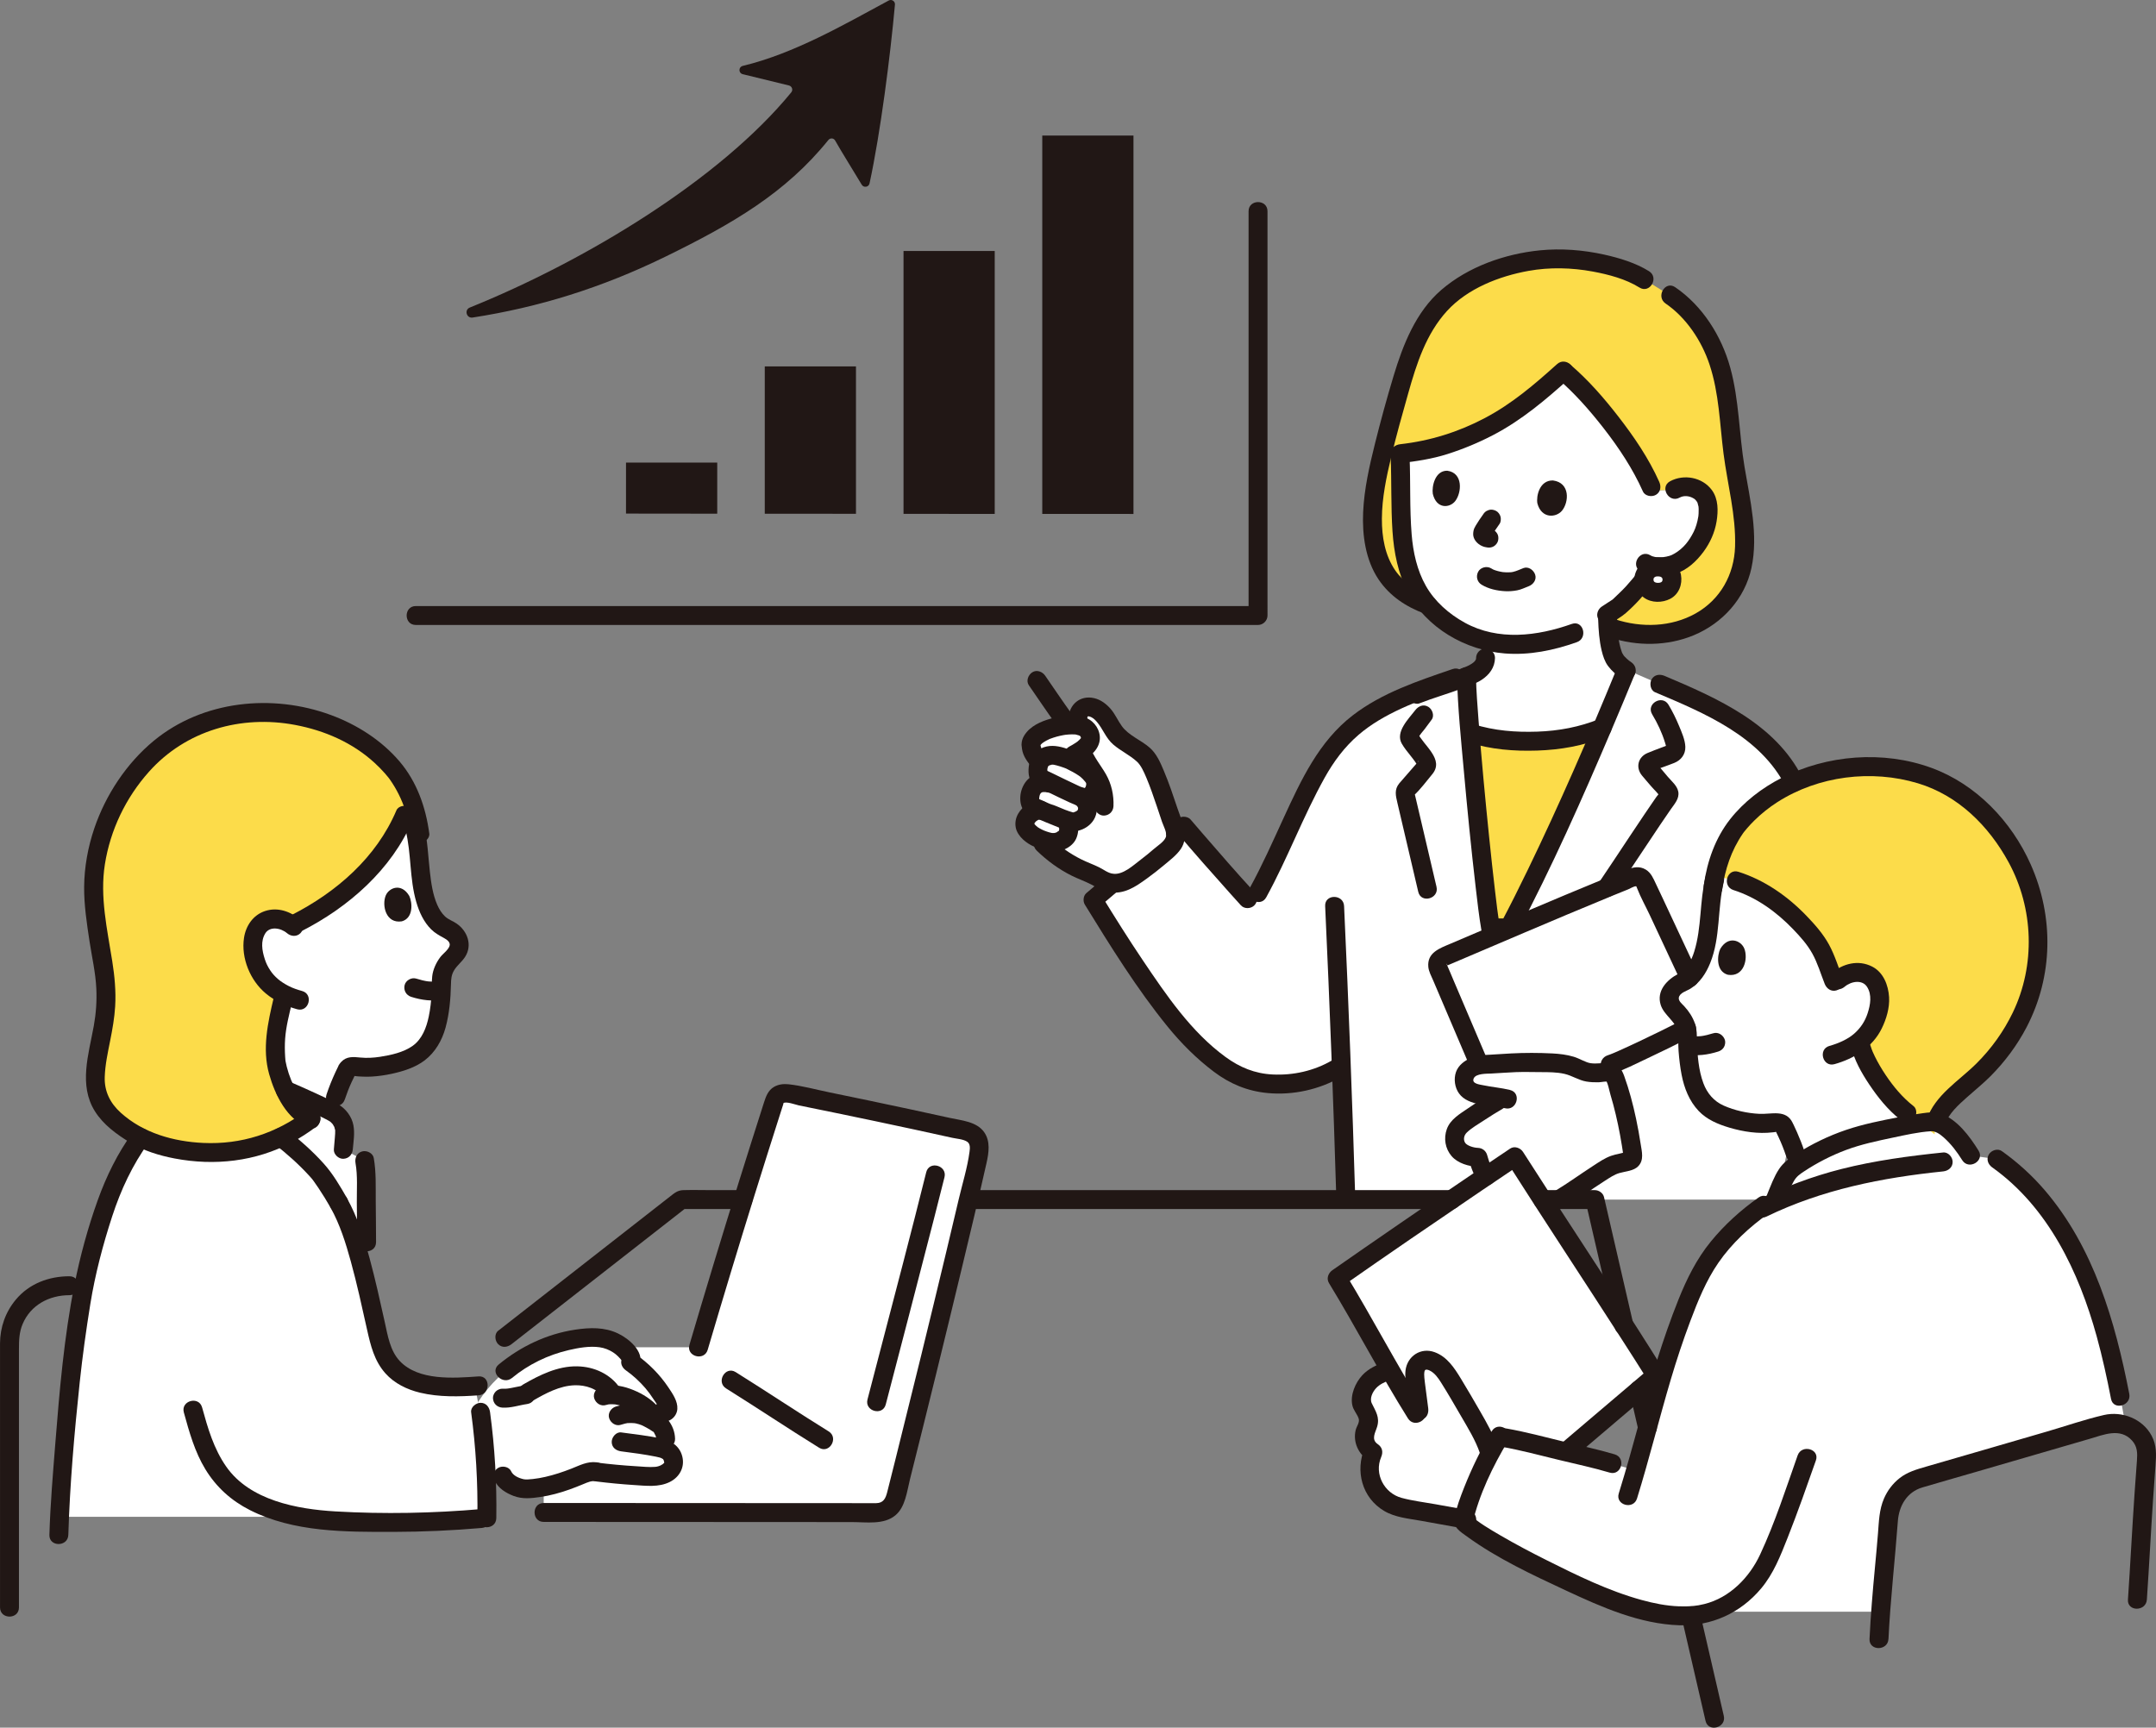 <svg id="b" xmlns="http://www.w3.org/2000/svg" width="455.574" height="365.12" viewBox="0 0 455.574 365.12"><rect x="0" y="0" width="455.574" height="365.12" fill="#808080" stroke="none"/><defs><style>.h{fill:#fcdc4a;}.h,.i,.j,.k{stroke-width:0px;}.i{fill:none;}.j{fill:#fff;}.k{fill:#211715;}</style></defs><g id="c"><g id="d"><path class="j" d="M202.681,261.724c1.464-6.149,2.81-11.901,3.9-16.708.388-1.713.681-3.774-.583-4.994-.64-.619-1.539-.886-2.408-1.08-11.915-2.666-24.505-5.293-36.635-7.741-.963-.194-2.105-.187-2.786.52-.338.351-.497.832-.646,1.296-5.509,17.173-10.814,34.412-15.912,51.712h-32.723c0,3.224,0,5.325,0,5.325v29.583c15.67,0,55.901.031,70.439.036,1.83,0,3.419-1.236,3.87-3.009,2.193-8.611,8.514-34.064,13.483-54.939Z"></path><path class="j" d="M297.781,296.398c-1.264-2.083-2.65-4.435-4.063-6.87-2.348.863-5.568,1.973-6.062,6.312-.177,1.552,1.611,2.777,1.572,4.339-.02.81-.514,1.523-.761,2.295-.52,1.626.199,3.563,1.654,4.456-.965,2.114-.992,4.637-.073,6.772s2.771,3.848,4.97,4.599c.796.272,1.627.422,2.454.571,3.945.711,7.89,1.421,11.835,2.132,1.051-4.354,3.33-9.574,5.545-13.794-.687-2.208-1.655-4.329-2.873-6.294-1.707-2.973-4.497-7.807-6.068-10.246-1.431-2.22-3.839-4.022-5.806-2.845-1.467.878-1.193,2.913-1.052,4.057.327,2.639.575,4.631,1.094,8.306-.715-1.102-1.513-2.384-2.366-3.789Z"></path><path class="j" d="M71.595,254.241c2.464,4.356,4.251,10.551,5.869,17.318,0-1.222,0-9.044,0-9.052-.033-4.135-.066-8.287-.091-12.43-.016-1.606-.025-3.229-.321-4.811l-4.5-2.371c.142-1.489.205-2.475.267-3.355.131-1.855-.836-3.623-2.481-4.491-6.987-3.684-20.785-9.207-26.229-11.092,0,0,0,3.112-.002,6.225,7.876,4.893,16.505,9.989,23.035,17.308.947,1.063,2.932,4.059,4.454,6.75"></path><path class="j" d="M83.487,176.308c-4.478,7.765-12.129,14.577-21.743,19.225-.82-.653-1.706-1.122-2.868-1.269-1.474-.185-2.844.167-3.815,1.073-1.445,1.348-1.879,3.854-1.539,5.831.735,4.274,2.98,7.193,6.537,8.974-1.428,6.091-2.165,8.682-1.76,13.806.116,1.471.82,4.001,1.987,6.42,3.602,1.549,7.065,3.13,9.675,4.484.554-1.744.968-3.025.968-3.025.938-2.896,2.196-5.271,2.234-5.397.252-.77,1.037-1.245,1.832-1.091,3.315.637,8.299-.216,11.867-1.831,1.82-.824,3.527-2.295,4.742-5.077.574-1.301.967-3.031,1.229-4.799.396-2.684.497-5.469.464-7.055.237-1.18.666-2.288,1.45-3.269,1.184-1.485,3.181-2.722,1.941-5.054-.471-.882-1.296-1.502-2.211-1.913-4.611-2.07-5.294-8.777-5.799-13.611-.137-4.805-1.048-8.824-2.518-12.197-.694,1.969-1.59,3.9-2.672,5.775Z"></path><path class="j" d="M126.046,311.036c-.448-.055-.907-.109-1.352-.043-.431.064-.818.237-1.2.4-3.847,1.644-7.756,3.056-12.163,3.271-1.605.078-4.396-1.083-5.055-2.722,0,0-1.746,0-3.574,0-.259-5.229-.828-10.441-1.707-15.601,4.895-7.65,13.381-12.615,22.32-13.565,1.449-.154,2.927-.203,4.351.103,2.064.445,3.954,1.656,5.22,3.347.36.481.678,1.132.386,1.658,3.13,2.162,5.727,5.089,7.501,8.454.234.444.461.94.355,1.431s-.711.886-1.125.6l-1.756,1.978c.293.174.6.363.925.567.479.301,1.471,1.586,1.471,3.184v2.269c.27.122.506.273.744.464.81.649,1.182,2.246.806,3.056-.5,1.076-2.042,2.173-4.292,2.125-3.688-.079-7.911-.431-11.855-.919"></path><path class="j" d="M299.234,298.755c-5.165-8.226-13.492-23.372-16.685-28.59,7.925-5.56,27.084-18.687,37.556-25.694,5.161,8.111,23.877,36.694,29.804,46.199l-18.693,15.888"></path><path class="j" d="M361.96,187.521c.658-5.119,1.896-7.923,4.132-11.686,1.013-1.705,6.768-9.278,18.3-12.36,5.504-1.471,11.532-2.02,17.622-.797,6.091,1.223,15.897,4.208,23.767,17.873,3.059,5.311,5.249,12.79,4.913,20.004-.609,13.055-7.717,21.944-12.481,26.418-3.091,2.903-8.639,6.726-9.364,10.963-.065.38-.07,1.098-.035,1.926-3.902-.118-7.043.537-11.289,1.621-7.417,1.893-11.44,4.181-16.424,7.369-.963-2.766-1.754-5.041-1.754-5.041-.955-2.95-2.236-5.37-2.276-5.498-.256-.785-1.056-1.268-1.866-1.111-3.377.649-8.454-.22-12.088-1.865-1.854-.839-3.593-2.337-4.831-5.172-.585-1.325-.985-3.087-1.252-4.888-.404-2.734-.506-5.571-.472-7.186-.241-1.202-.678-2.331-1.477-3.33-1.206-1.513-3.24-2.773-1.977-5.149.48-.898,1.32-1.53,2.252-1.949,4.697-2.108,5.393-8.941,5.908-13.865.084-2.931.45-5.575,1.052-7.963l-.36,1.685Z"></path><path class="j" d="M327.126,305.929c5.999,1.434,12.689,3.1,13.536,3.356l4.936,1.491c3.804-13.077,5.671-22.496,11.356-36.484,1.715-4.22,3.887-8.263,6.948-11.636.373-.411.738-.806,1.097-1.186,2.433-2.581,4.571-4.49,7.048-6.27.185-.133.373-.266.562-.398l2.737-1.877c.673-1.604,1.883-4.779,3.094-5.808,2.251-1.913,8.564-5.46,13.801-6.9,5.749-1.581,13.643-3.087,16.141-3.165,2.174-.067,5.526,3.131,7.963,7.121l5.633.813c7.891,5.562,13.756,13.658,17.804,22.423,4.918,10.648,7.306,22.314,9.346,33.803-1.354-.49-2.878-.58-4.367-.147-11.401,3.314-27.906,8.131-39.238,11.4-3.816,1.101-6.185,4.596-6.462,8.558-.541,7.73-1.187,12.683-1.674,19.585-12.403,0-35.618,0-35.618,0-4.557,1.452-11.858,1.715-24.973-3.998-9.957-4.337-23.806-11.454-27.608-15.089,1.283-5.774,4.887-13.249,7.649-17.872.577.106,1.012.181,1.012.181,1.34.232,5.145,1.11,9.278,2.099Z"></path><path class="j" d="M360.619,105.717c-.275-.781-1.008-2.168-3.288-2.722-1.048-.255-2.349-.197-3.437.446,0,0-.644.107-1.493.111-.806.022-1.991.1-3.194.031-.198-.449-.321-.729-.321-.729-3.901-8.851-12.754-19.545-18.527-24.423-2.886,2.599-5.743,5.241-8.903,7.509-3.028,2.174-6.269,4.05-9.661,5.598-2.522,1.151-5.128,2.12-7.791,2.893-2.708.787-5.391,1.145-8.184,1.455.232,4.847.228,9.693.324,14.146.101,4.659.792,9.092,2.474,12.901.998,2.261,2.346,4.302,4.127,6.041,3.379,3.3,7.013,5.424,11.156,6.46v3.623c.035,2.118-2.233,3.306-4.022,3.921.049,2.396.335,6.727.754,11.94,4.469,1.451,9.233,2.003,13.977,1.707,4.801-.05,9.542-.959,13.929-2.767,1.835-4.309,3.558-8.439,5.102-12.217-1.259-.85-2.259-1.814-2.696-2.872-.452-1.081-.706-2.232-.878-3.39-.223-1.552-.305-2.595-.369-4.477v-.885s2.266-1.727,2.266-1.727c1.845-1.598,3.379-3.271,4.827-5.055,0,0,1.421-1.821,2.047-2.878,0,0,.165-.278.422-.71,1.893.372,4.034-.146,4.896-.567,2.737-1.345,4.155-3.482,5.098-5.031,1.338-2.19,2.185-5.996,1.364-8.332Z"></path><path class="j" d="M350.339,119.775c-1.755,0-2.967,1.234-2.967,2.678,0,1.616,1.239,2.728,2.967,2.728,1.795,0,2.967-1.123,2.967-2.728,0-1.454-1.219-2.678-2.968-2.678Z"></path><path class="j" d="M340.181,149.979c1.246-2.96,2.426-5.805,3.518-8.475,12.792,5.892,28.461,10.299,35.4,23.806,4.193,8.161,4.511,18.98,4.32,28.274-.417,20.233-3.157,40.41-8.174,59.932-34.136,0-90.863,0-90.863,0-.283-9.416-.6-18.831-.953-28.246-.668.39-1.019.597-1.019.597-6.7,3.94-14.84,3.88-19.68,1.98-5.57-2.18-12.21-9.07-15.81-13.85-6.46-8.59-10.83-15.5-15.96-23.83,5.26-4.56,15.29-12.7,19.2-15.56,2.56,3.04,11.26,12.93,13.47,15.32,0,0,.465.503.93,1.006l1.27-2.296c4.667-8.436,8.187-18.171,13.133-26.659,6.981-11.979,18.312-15.099,30.91-19.481.053,8.066,3.675,45.481,5.092,53.602h3.909c6.966-13.144,14.989-31.112,21.306-46.119Z"></path><path class="j" d="M227.74,152.269c-.008.25-.018.596-.029,1.014-.524-.088-1.127-.116-1.812-.068-4.228.297-8.41,2.323-8.018,4.448.082,1.085.587,1.938,1.824,3.365-.532.901-.524,3.097.137,3.396l.801.964c-1.279,0-2.14.615-2.605,1.476-.848,1.571-.013,3.535,1.652,4.179l.515.199c-.167-.014-.334-.028-.334-.028-1.828-.151-3.778,1.928-3.246,3.425.397,1.116,1.553,1.957,2.681,2.478,2.586,2.895,5.803,5.22,9.356,6.781.862.379,1.744.713,2.589,1.127.639.313,1.255.67,1.844,1.069,1.757,1.191,4.082,1.161,5.824-.052,2.835-1.974,5.845-4.355,8.475-6.578,1.031-.872,1.418-2.288.989-3.568-2.493-7.447-4.657-14.443-6.557-16.197-2.638-2.436-5.494-3.077-6.994-6.053-1.042-2.069-2.945-4.647-5.309-4.186-1.567.305-1.741,1.606-1.769,2.353,0,0-.006.163-.015.456Z"></path><path class="j" d="M344.923,243.411c-.88-6.176-2.242-11.784-3.907-16.18-.166-.439-.612-.7-1.078-.648-1.622.181-4.31.282-5.291-.239-3.946-2.092-6.951-1.694-11.467-1.784-2.183-.043-3.727.028-6.645.248-1.406.106-4.057.027-5.306.772s-1.855,1.231-1.817,2.694c.024.934.347,1.737,1.091,2.191.866.529,2.114.769,3.099.948,1.198.218,2.578.375,3.851.621-2.825,1.627-5.567,3.398-8.214,5.301-.65.468-1.389,1.178-1.636,1.94-.207.638-.332,1.53-.168,2.18.229.905.748,1.735,1.567,2.183.918.503,2.111.937,3.302.952.731,2.343.951,3.636,2.954,5.111,2.264,1.667,4.615,4.099,7.469,5.093.786.274,1.619.487,2.59.435.793-.137,1.527-.294,2.268-.678,4.094-2.121,8.988-5.987,12.788-8.101.759-.422,2.768-.85,3.874-1.112.514-.122.856-.617.785-1.14-.036-.264-.072-.527-.109-.788Z"></path><path class="j" d="M350.571,192.884c-1.259-2.686-2.367-5.039-3.118-6.61-.411-.855-1.406-1.245-2.285-.904-9.195,3.59-32.536,13.626-40.299,16.919-.917.391-1.34,1.449-.955,2.367,0,0,4.401,10.326,8.718,20.455,1.301-.245,2.912-.228,3.902-.302,2.919-.22,4.462-.291,6.645-.248,4.516.089,7.521-.308,11.467,1.784.982.52,3.67.419,5.291.239l.299-1.629c2.906-.917,19.719-9.151,20.715-10.121l-.383-.768-1.451-2.912c-1.992-4.23-5.665-12.12-8.547-18.269Z"></path><path class="j" d="M71.595,254.241c-1.522-2.691-3.507-5.687-4.454-6.75-6.995-7.84-16.399-13.129-24.703-18.347-9.734,7.646-11.735,8.409-16.942,18.249-3.159,5.969-5.572,14.676-7.857,24.75-2.645,15.71-3.28,24.336-4.289,37.263-.333,3.28-.6,7.428-.767,11.151,15.461-.002,50.655-.002,50.655-.002,2.963.574,6.028.788,9.082.935,10.173.49,20.407.266,30.524-.67.162-9.347-.662-18.712-2.461-27.884-11.423.746-18.336-1.152-20.323-9.93-2.459-10.86-4.649-22.018-8.465-28.764"></path><g id="e"><path class="h" d="M386.634,162.935c-.756.162-1.504.343-2.242.54-.575.154-1.136.319-1.683.493-10.412,3.329-15.655,10.247-16.618,11.866-1.883,3.168-3.058,5.656-3.775,9.418,9.522.979,16.976,7.885,21.328,13.609,2.003,2.864,2.328,4.772,4.009,8.921,1.167-1.141,2.282-2.022,3.971-2.234,1.502-.189,2.897.17,3.886,1.093,1.472,1.373,1.914,3.926,1.568,5.94-.556,3.232-1.959,5.704-4.128,7.504.058.281.093.441.093.441.928,4.255,5.603,11.338,9.881,14.649l5.884,4.555c-.004-.172-.009-.344-.009-.344-.015-.624-.002-1.146.05-1.451.725-4.237,6.273-8.06,9.364-10.963,4.764-4.474,11.872-13.363,12.481-26.418.336-7.214-1.854-14.692-4.913-20.004-7.87-13.665-17.677-16.65-23.767-17.873-5.274-1.059-10.5-.789-15.38.257Z"></path><path class="h" d="M367.64,104.805c-.578-3.868-1.431-7.631-1.737-11.731-.451-6.025-1.302-13.552-3.578-18.772-1.705-3.902-5.328-9.969-11.177-12.944-2.211-1.382-3.707-2.317-3.707-2.317l-.806-.504c-4.483-2.055-9.177-3.485-15.936-3.788-11.071-.484-20.449,4.181-25.013,8.17-5.117,4.997-7.364,10.114-10.094,19.825-1.554,5.572-3.15,11.136-4.343,16.8-1.19,5.652-1.939,11.705-.312,17.357,1.594,5.538,5.401,8.993,10.709,10.893h.012c-1.252-1.461-2.257-3.091-3.039-4.862-1.682-3.809-2.373-8.242-2.474-12.901-.097-4.453-.092-9.299-.324-14.146,2.793-.31,5.476-.669,8.184-1.455,2.663-.773,5.268-1.742,7.791-2.893,3.391-1.547,6.632-3.424,9.661-5.598,3.161-2.269,6.017-4.91,8.903-7.509,5.773,4.878,14.627,15.572,18.527,24.423,0,0,.123.28.321.729,1.203.069,2.388-.01,3.194-.031.849-.004,1.493-.111,1.493-.111,1.089-.643,2.39-.7,3.437-.446,2.28.554,3.013,1.941,3.288,2.722.821,2.336-.027,6.142-1.364,8.332-.943,1.549-2.361,3.686-5.098,5.031-.862.421-3.003.94-4.896.567-.095.159-.171.287-.237.398.389-.168.828-.271,1.315-.271,1.748,0,2.968,1.224,2.968,2.678,0,1.605-1.172,2.728-2.967,2.728-1.722,0-2.956-1.105-2.966-2.711-.332.443-.582.765-.582.765-1.448,1.784-2.982,3.457-4.827,5.055l-2.265,1.727v.885c.022.683.048,1.253.082,1.78l.972.125c8.514,2.863,18.769.966,24.329-6.491,4.878-6.542,3.683-13.991,2.558-21.51Z"></path><path class="h" d="M323.324,187.36c5.156-10.481,10.554-22.568,15.215-33.502-4.387,1.808-9.128,2.717-13.93,2.768-4.684.292-9.389-.242-13.811-1.652l-.166-.049c1.153,14.331,3.313,35.332,4.333,41.174h3.909c1.446-2.728,2.937-5.664,4.449-8.738Z"></path><path class="h" d="M44.485,152.256c1.477-.46,2.85-.776,4.074-1.022,6.105-1.226,12.147-.675,17.664.799,11.559,3.089,17.328,10.68,18.343,12.389.879,1.479,1.604,2.809,2.2,4.19-3.067,10.887-12.336,20.787-25.023,26.923-.818-.655-1.704-1.125-2.867-1.271-1.474-.185-2.844.167-3.815,1.073-1.445,1.348-1.879,3.854-1.539,5.831.735,4.274,2.979,7.193,6.537,8.974-1.428,6.092-2.165,8.683-1.76,13.807.246,3.115,3.128,10.982,7.456,12.472-4.189,3.21-9.433,5.717-14.459,6.602-9.497,1.672-18.71-.647-23.1-3.475-3.573-2.302-6.047-4.089-7.605-8.104-.826-2.128-.379-5.574-.07-7.563,1.129-7.264,3.162-11.164.728-23.203-.452-2.077-.963-6.104-1.437-11.476-.337-7.231,1.858-14.727,4.924-20.051,6.308-10.952,13.856-15.06,19.749-16.893Z"></path></g></g><g id="f"><g id="g"><path class="k" d="M351.951,64.147c4.383,2.989,7.638,7.925,9.293,12.926,2.023,6.114,2.136,12.471,2.948,18.792.837,6.517,2.65,13.045,2.436,19.659-.192,5.92-3.117,11.182-8.321,14.113-5.166,2.909-11.471,3.062-17.022,1.241-2.452-.804-3.502,3.057-1.063,3.857,5.712,1.874,12.119,1.836,17.695-.49,6.046-2.521,10.784-7.731,12.175-14.212,1.502-6.998-.291-14.397-1.456-21.315-1.179-7.002-1.127-14.152-3.03-21.041-1.846-6.685-5.859-13.045-11.635-16.984-2.132-1.454-4.135,2.011-2.019,3.454h0Z"></path><path class="k" d="M311.901,139.057c-.013.217-.01.253.011.107.026-.142.018-.112-.024.092l-.049.17c.086-.178.097-.202.033-.074-.069.13-.141.254-.224.376.16-.234.025-.035-.086.072-.109.105-.217.21-.332.309.287-.247-.162.106-.194.127-.264.171-.54.323-.821.462-.041.02-.49.226-.27.131.218-.095-.225.087-.268.103-.275.103-.533.201-.808.32-.347.15.212-.083-.031.014-.602.241-1.207.471-1.817.69-2.694.967-5.448,1.771-8.113,2.819-1.005.395-1.705,1.34-1.397,2.46.263.957,1.449,1.794,2.46,1.397,2.966-1.167,6.044-2.028,9.026-3.154.329-.124.656-.252.981-.386.234-.096.462-.206.699-.294.131-.057.097-.039-.102.053.084-.03.167-.061.25-.093.767-.277,1.545-.622,2.231-1.067,1.64-1.064,2.812-2.618,2.845-4.633.018-1.081-.932-2-2-2-1.099,0-1.982.916-2,2h0Z"></path><path class="i" d="M357.59,68.344c4.169,4.477,6.004,9.371,7.005,15.252.501,2.96.558,5.983.134,8.948-.458,3.192-1.277,10.724-3.968,14.575"></path><path class="i" d="M352.353,63.799c-7.095-5.882-13.945-7.693-20.915-7.871-11.044-.282-20.214,3.3-26.672,9.837-3.729,3.774-6.633,9.449-7.97,14.6-1.256,4.84-1.821,12.259-1.021,18.509"></path><path class="k" d="M324.856,106.387c-.273-1.537.443-4.906,3.283-4.851,3.705.479,3.395,4.621,1.909,6.404-1.217,1.46-4.303,1.749-5.193-1.553Z"></path><path class="k" d="M302.759,104.369c-.238-1.538.445-4.922,3.048-4.889,3.392.45,3.075,4.605,1.699,6.404-1.127,1.473-3.957,1.787-4.746-1.515Z"></path><path class="k" d="M313.41,108.694c-.549.762-1.082,1.54-1.561,2.348-.214.361-.427.751-.495,1.168-.074.461-.109.88.039,1.333.143.439.394.817.721,1.141.416.411.882.677,1.432.862.177.059.363.076.543.119.516.123,1.078.07,1.541-.202.415-.243.811-.718.919-1.195.117-.512.091-1.087-.202-1.541-.277-.43-.685-.797-1.195-.919-.212-.051-.426-.071-.63-.152l.478.202c-.116-.05-.219-.112-.32-.188l.405.313c-.107-.088-.201-.184-.29-.289l.313.405c-.024-.029-.044-.061-.06-.096l.202.478c-.021-.054-.033-.1-.041-.158l.071.532c-.003-.037-.003-.075.001-.112l-.071.532c.014-.101.041-.194.077-.289l-.202.478c.222-.514.575-.994.885-1.458.29-.435.586-.866.892-1.291.287-.398.327-1.088.202-1.541-.128-.464-.486-.967-.919-1.195-.464-.245-1.026-.368-1.541-.202l-.478.202c-.301.178-.54.417-.718.718h0Z"></path><path class="k" d="M340.509,131.623c1.017-.663,2.127-1.267,3.043-2.069,2.06-1.805,3.919-3.865,5.545-6.068.289-.392.325-1.093.202-1.541-.128-.464-.486-.967-.919-1.195-1.044-.552-2.071-.184-2.736.718-.105.143-.219.281-.32.427.34-.493.182-.234.091-.12-.158.199-.322.394-.485.59-.42.503-.849.999-1.29,1.484-.923,1.017-1.933,1.923-2.916,2.878-.216.21.452-.302.134-.1-.091.058-.181.118-.271.177l-.829.54-1.267.826c-.875.571-1.323,1.798-.718,2.736.564.874,1.799,1.329,2.736.718h0Z"></path><path class="k" d="M332.133,131.857c-7.3,2.592-15.561,3.622-22.618-.262-3.31-1.822-6.329-4.452-8.209-7.757s-2.713-7.139-3.017-10.898c-.442-5.473-.211-11.007-.441-16.493-.108-2.565-4.108-2.578-4,0,.222,5.284.041,10.599.396,15.876.299,4.447,1.179,8.899,3.252,12.88,3.908,7.505,12.166,12.228,20.445,12.891,5.209.417,10.363-.643,15.255-2.38,2.409-.855,1.371-4.721-1.063-3.857h0Z"></path><path class="k" d="M354.903,105.167c.939-.512,2.009-.353,2.808.077.123.067.243.14.36.218-.137-.121-.121-.108.05.039.08.072.532.614.246.213.111.155.198.32.297.482.276.451-.013-.187.027.052.044.262.157.519.205.783.043.242.048.278.015.107.013.148.022.296.027.445.011.308.004.616-.014.924-.01.158-.023.316-.039.474-.024.256-.032.318-.025.186-.173,1.138-.534,2.351-.976,3.229-.97,1.927-2.152,3.469-4.022,4.573-.267.158-.541.302-.822.436.541-.258-.093.012-.217.049-.235.07-.473.13-.712.18-.073.016-.786.123-.496.091-.588.065-1.21.09-1.798.008.155.017.108.004-.143-.037-.147-.032-.293-.07-.437-.114-.239-.074-.229-.071-.541-.25-2.237-1.282-4.254,2.172-2.019,3.454,2.178,1.249,5.02,1.241,7.369.476,2.455-.799,4.423-2.63,5.925-4.67,1.387-1.884,2.363-4.045,2.746-6.361.368-2.221.403-4.76-.99-6.658-1.993-2.716-5.922-3.45-8.842-1.858-2.261,1.233-.244,4.688,2.019,3.454h0Z"></path><path class="k" d="M313.065,123.564c1.469.901,3.255,1.279,4.956,1.376.855.049,1.714-.023,2.556-.181.847-.158,1.615-.554,2.416-.853.977-.365,1.75-1.369,1.397-2.46-.309-.956-1.411-1.789-2.46-1.397-.731.273-1.435.636-2.2.809-.145.033-.296.046-.439.082.067-.017.469-.052.188-.028-.098.008-.196.018-.295.025-.346.023-.693.025-1.039.009-.167-.007-.333-.019-.499-.035-.082-.008-.168-.027-.25-.026.086,0,.434.068.158.021-.347-.059-.691-.123-1.031-.212-.325-.085-.641-.191-.955-.309-.259-.097.118.032.168.071-.066-.052-.17-.079-.245-.117-.139-.071-.274-.148-.407-.229-.893-.548-2.239-.223-2.736.718-.516.976-.236,2.152.718,2.736h0Z"></path><path class="k" d="M350.339,117.775c-.973.012-2.02.253-2.83.813-.91.628-1.54,1.431-1.916,2.473-.307.853-.293,1.934-.018,2.793.332,1.038.962,1.851,1.845,2.477,1.568,1.113,3.843,1.085,5.507.221,1.842-.957,2.618-3.069,2.276-5.037-.164-.942-.738-1.903-1.479-2.506-.98-.797-2.113-1.219-3.384-1.234-1.046-.013-2.048.929-2,2,.049,1.094.879,1.986,2,2,.148.002.293.01.44.027l-.532-.071c.302.041.59.116.872.232l-.478-.202c.236.104.454.233.658.39l-.405-.313c.173.141.327.296.465.47l-.313-.405c.131.175.24.361.329.561l-.202-.478c.083.204.142.411.177.628l-.071-.532c.033.252.031.502.003.755l.071-.532c-.033.242-.092.475-.181.703l.202-.478c-.092.215-.206.413-.348.599l.313-.405c-.132.163-.279.307-.445.437l.405-.313c-.195.145-.403.262-.626.357l.478-.202c-.27.107-.546.176-.833.216l.532-.071c-.339.04-.676.04-1.014,0l.532.071c-.287-.042-.562-.113-.831-.221l.478.202c-.226-.098-.436-.218-.633-.366l.405.313c-.168-.134-.318-.282-.453-.45l.313.405c-.13-.172-.238-.354-.326-.55l.202.478c-.096-.231-.159-.467-.195-.715l.071.532c-.03-.255-.032-.507.001-.761l-.071.532c.035-.217.093-.424.176-.626l-.202.478c.089-.2.197-.385.328-.56l-.313.405c.138-.175.292-.331.465-.471l-.405.313c.204-.158.422-.287.658-.391l-.478.202c.282-.117.571-.192.873-.233l-.532.071c.147-.016.293-.025.441-.027,1.046-.013,2.049-.911,2-2-.048-1.073-.879-2.014-2-2Z"></path><path class="k" d="M302.177,125.866c-2.861-1.048-5.574-2.752-7.334-5.291-2.21-3.189-2.861-7.155-2.842-10.966.022-4.424.949-8.776,1.97-13.06,1.079-4.528,2.346-9.012,3.611-13.491,1.75-6.201,3.757-12.505,8.191-17.354,4.333-4.739,11.017-7.343,17.212-8.458,4.458-.803,9.133-.684,13.581.141,3.336.619,6.965,1.57,9.866,3.383,2.189,1.368,4.199-2.091,2.019-3.454-2.808-1.755-6.279-2.804-9.495-3.516-4.415-.978-9.061-1.347-13.565-.895-7.419.744-15.114,3.441-20.83,8.356-5.386,4.63-8.107,11.604-10.1,18.215-1.433,4.752-2.746,9.556-3.945,14.372-1.173,4.708-2.258,9.514-2.477,14.377s.499,10.118,3.261,14.233c2.37,3.532,5.871,5.821,9.817,7.266,2.421.887,3.465-2.977,1.063-3.857h0Z"></path><path class="k" d="M329.016,76.951c-4.764,4.293-9.52,8.364-15.222,11.378-5.639,2.981-11.594,4.838-17.927,5.551-1.073.121-2,.833-2,2,0,.987.92,2.122,2,2,3.394-.382,6.732-.888,9.995-1.924,3.287-1.044,6.494-2.378,9.555-3.965,6.154-3.192,11.308-7.598,16.428-12.211,1.916-1.727-.92-4.548-2.828-2.828h0Z"></path><path class="k" d="M329.016,79.905c3.648,3.124,6.869,6.783,9.817,10.564,3.226,4.137,6.183,8.593,8.325,13.395.44.987,1.877,1.22,2.736.718,1.016-.594,1.159-1.746.718-2.736-2.234-5.007-5.359-9.578-8.71-13.895-3.02-3.891-6.309-7.663-10.058-10.872-1.946-1.666-4.788,1.151-2.828,2.828h0Z"></path><path class="k" d="M337.698,130.902c.077,2.216.227,4.476.751,6.638.27,1.112.646,2.281,1.337,3.206.795,1.064,1.763,1.883,2.858,2.631.866.592,2.256.192,2.736-.718.536-1.015.207-2.105-.718-2.736-.104-.071-.207-.144-.311-.215-.12-.083-.204-.146-.039-.019-.188-.144-.369-.299-.543-.459-.167-.152-.328-.31-.481-.477-.073-.08-.14-.166-.214-.245.108.115.148.214.027.03-.111-.168-.212-.338-.309-.515-.096-.174-.047-.11.007.033-.045-.122-.093-.243-.136-.365-.184-.521-.327-1.055-.444-1.595-.107-.497-.188-.999-.26-1.502-.044-.306.04.341.007.046-.012-.104-.026-.208-.038-.311-.024-.202-.046-.405-.065-.608-.091-.937-.133-1.878-.166-2.818-.036-1.044-.894-2.05-2-2-1.052.047-2.039.88-2,2h0Z"></path><path class="k" d="M341.596,141.397c-5.873,14.327-12.048,28.551-18.796,42.489-1.823,3.765-3.696,7.505-5.652,11.202l1.727-.991h-3.909l1.929,1.468c-.457-2.642-.646-4.426-.98-7.237-.447-3.766-.851-7.538-1.239-11.311-.848-8.256-1.628-16.522-2.254-24.799-.233-3.075-.476-6.158-.543-9.242-.056-2.57-4.056-2.579-4,0,.144,6.608.835,13.227,1.426,19.806.741,8.247,1.551,16.49,2.512,24.714.356,3.047.697,6.107,1.22,9.131.148.853,1.113,1.468,1.929,1.468h3.909c.681,0,1.402-.375,1.727-.991,7.366-13.922,13.763-28.369,19.925-42.855,1.667-3.92,3.311-7.85,4.927-11.791.41-1-.444-2.199-1.397-2.46-1.147-.315-2.049.393-2.46,1.397h0Z"></path><path class="k" d="M299.057,150.08c-1.424,1.851-4.274,4.613-2.843,7.097,1.023,1.776,2.655,3.237,3.573,5.07l-.273-1.009c-.035-.275.654-.851.04-.145l-.74.849-2.044,2.348c-.366.421-.747.833-1.101,1.264-1.082,1.32-.744,2.615-.389,4.128,1.471,6.267,2.939,12.535,4.407,18.804.587,2.505,4.444,1.445,3.857-1.063-.932-3.98-1.864-7.959-2.797-11.939-.411-1.751-.821-3.503-1.232-5.254-.157-.671-.315-1.342-.472-2.013-.04-.169-.079-.338-.119-.507-.081-.553-.221-.332-.418.663.067-.029.13-.163.183-.21,1.441-1.298,2.68-3.027,3.93-4.513,2.685-3.194-1.833-6.067-3.102-8.819l.273,1.009c-.012-.32,1.02-1.442,1.232-1.74.482-.678.981-1.342,1.488-2.001.659-.857.131-2.24-.718-2.736-1.032-.604-2.075-.141-2.736.718h0Z"></path><path class="k" d="M349.102,150.946c1.139,1.901,2.087,3.89,2.731,6.014.103.341.221.694.308,1.04.316-.51.235-.616-.242-.318-.279.104-.558.208-.837.311-.984.368-1.965.74-2.934,1.145-2.006.838-2.56,3.054-1.183,4.743.629.771,1.299,1.513,1.94,2.274.646.768,1.568,1.556,2.054,2.431l-.273-1.009c.002.028-.562.693-.666.843-.274.395-.548.79-.82,1.187-.54.785-1.076,1.571-1.61,2.36-1.1,1.626-2.189,3.26-3.275,4.896-2.167,3.266-4.324,6.539-6.523,9.785-1.447,2.137,2.017,4.141,3.454,2.019,3.211-4.741,6.329-9.543,9.533-14.289.755-1.119,1.516-2.234,2.284-3.345.773-1.118,1.859-2.259,1.588-3.722-.234-1.264-1.41-2.206-2.212-3.149-.425-.5-.846-1.004-1.269-1.506-.186-.221-.372-.441-.559-.661-.136-.161-.274-.32-.412-.479-.241-.329-.243-.179-.006.449l-.514.883c.207-.258,1.356-.578,1.83-.757.76-.286,1.529-.552,2.283-.854,1.447-.58,2.398-1.812,2.349-3.407-.046-1.473-.771-3.074-1.325-4.417-.64-1.551-1.376-3.045-2.238-4.484-1.322-2.206-4.781-.197-3.454,2.019h0Z"></path><path class="k" d="M310.267,156.902c4.765,1.485,9.611,1.886,14.575,1.72,4.888-.164,9.663-.991,14.211-2.828,1.001-.404,1.707-1.333,1.397-2.46-.261-.95-1.453-1.804-2.46-1.397-4.233,1.709-8.597,2.532-13.148,2.685-4.638.155-9.058-.189-13.511-1.577-2.463-.768-3.517,3.092-1.063,3.857h0Z"></path><path class="k" d="M349.72,146.293c10.441,4.419,22.3,9.317,27.672,20.062,1.151,2.303,4.603.279,3.454-2.019-5.699-11.399-18.006-16.799-29.108-21.498-.994-.421-2.142-.298-2.736.718-.491.839-.283,2.313.718,2.736h0Z"></path><path class="k" d="M280.012,191.479c.957,20.672,1.747,41.352,2.369,62.037.077,2.568,4.078,2.579,4,0-.622-20.685-1.412-41.365-2.369-62.037-.119-2.563-4.119-2.578-4,0h0Z"></path><path class="k" d="M306.942,141.395c-7.326,2.513-14.884,5-21.095,9.779-7.171,5.517-10.923,13.667-14.618,21.695-2.284,4.963-4.491,9.967-7.126,14.757-1.241,2.257,2.212,4.278,3.454,2.019,4.526-8.232,7.782-17.092,12.358-25.298,1.907-3.419,4.168-6.475,7.146-9.04,2.673-2.302,5.782-4.065,8.975-5.54,3.873-1.789,7.94-3.133,11.971-4.516,2.421-.83,1.381-4.696-1.063-3.857h0Z"></path><path class="k" d="M233.685,185.232c-1.388,1.164-2.769,2.336-4.14,3.52-.652.562-.752,1.711-.313,2.424,5.429,8.813,10.942,17.733,17.483,25.778,2.879,3.54,6.136,6.799,9.783,9.546,3.411,2.569,7.091,4.099,11.35,4.5,5.365.505,10.905-.725,15.57-3.407,2.231-1.283.219-4.741-2.019-3.454-3.79,2.179-8.129,3.152-12.489,2.937-3.755-.185-6.922-1.494-9.94-3.693-7.288-5.311-12.522-13.079-17.497-20.453-3.046-4.515-5.931-9.136-8.787-13.773l-.313,2.424c1.371-1.184,2.752-2.356,4.14-3.52,1.975-1.656-.868-4.473-2.828-2.828h0Z"></path><path class="k" d="M249.784,177.371c.456-.353.922-.694,1.385-1.037l-2.424-.313c3.651,4.33,7.422,8.565,11.191,12.792.755.847,1.51,1.694,2.279,2.528.733.794,2.086.742,2.828,0,.791-.791.735-2.032,0-2.828-3.758-4.07-7.38-8.273-11.01-12.457-.825-.95-1.649-1.901-2.46-2.863-.516-.613-1.762-.802-2.424-.313-.738.546-1.469,1.1-2.195,1.663-.854.662-.696,2.132,0,2.828.843.843,1.972.664,2.828,0h0Z"></path><path class="k" d="M223.763,174.808c.072.06.32.339.083.05-.285-.348.09.291-.075-.12-.137-.342.003.04.027.135.012.048.016.105.033.151.072.199-.022-.435-.028-.219-.006.213-.025.483-.004.694-.042-.417.072-.403.026-.221-.012.049-.021.1-.033.149-.024.096-.184.53-.036.174.151-.364-.027-.025-.042.036-.031.128.143-.198.169-.214-.052.033-.114.126-.163.173-.044.042-.094.08-.136.124-.141.145.146-.116.157-.118-.142.034-.313.203-.445.273-.059.031-.12.057-.179.088-.199.107.171-.087.171-.072,0,.04-.381.122-.443.137-.046.011-.154.016-.192.043.003-.002.429-.033.214-.026-.172.005-.341.002-.512.003-.231.003.124.027.141.028-.099-.005-.215-.036-.31-.055-.155-.032-.308-.069-.46-.111-.359-.099-.706-.228-1.053-.361-.092-.035-.355-.102.036.018-.074-.023-.148-.064-.219-.096-.125-.056-.25-.113-.373-.174-.305-.151-.602-.321-.883-.513-.057-.039-.111-.081-.168-.119-.181-.122.132.096.135.104-.033-.093-.281-.249-.349-.316-.058-.058-.318-.384-.151-.142.16.232.029.041,0-.005-.058-.09-.116-.178-.167-.272-.026-.047-.05-.13-.087-.169-.017-.019.17.373.091.198-.039-.086-.052-.317-.017.031.037.362.011.14.015.074.003-.041.009-.106.002-.147-.029-.164-.035.27-.043.285.04-.077.11-.305.11-.396,0,.023-.206.371-.095.233.052-.064.089-.17.131-.24.027-.044.073-.093.091-.14.072-.185-.257.27-.108.133.113-.103.205-.231.318-.337.043-.04.087-.078.13-.117.201-.183-.057.072-.127.096.132-.046.272-.178.399-.246.051-.027.107-.049.157-.078.2-.116-.433.129-.102.053.095-.022.528-.102.177-.066-.365.037.195.007.295.013,1.046.061,2.046-.963,2-2-.051-1.136-.879-1.935-2-2-1.894-.11-3.775,1.116-4.711,2.717-.532.91-.723,1.925-.534,2.959.175.953.842,1.886,1.543,2.529s1.506,1.153,2.375,1.535c.958.422,1.926.832,2.968.987,1.23.183,2.3.05,3.443-.445.884-.383,1.739-1.04,2.237-1.876.953-1.6.925-4.376-.601-5.641-.804-.667-2.051-.847-2.828,0-.677.737-.86,2.115,0,2.828h0Z"></path><path class="k" d="M222.34,163.605c-1.384-.312-2.769-.3-4.061.336-1.112.547-1.874,1.553-2.308,2.688-.397,1.038-.503,2.256-.247,3.342.144.61.428,1.187.853,1.651.203.221.435.427.695.579.143.083.292.141.446.205.147.064.294.125.444.182-.114-.05-.109-.048.014.006,1.848.798,3.706,1.543,5.573,2.298.722.292,1.467.603,2.24.727,1.265.203,2.553-.123,3.624-.831,1.295-.856,2.053-2.114,2.164-3.662.107-1.506-.611-3.01-1.752-3.972-.799-.674-2.056-.842-2.828,0-.682.743-.854,2.108,0,2.828.166.14.313.293.466.447.196.198-.106-.245-.016-.001.023.061.079.153.117.206-.34-.478.169.127.04.216-.037.026.01-.428-.025-.189-.013.094.002.241.006.334.014.331.129-.402-.01.032-.018.055-.036.117-.049.174-.077.352.036-.175.077-.157.006.003-.154.275-.143.251.018-.039.238-.24.076-.111-.079.063-.154.145-.227.217-.176.174.247-.125.015-.023-.172.075-.335.194-.506.276.405-.196-.17.026-.28.056-.383.105.282-.016-.015-.003-.357.016.51.128.093.011-.593-.166-1.169-.353-1.743-.579-.61-.241-1.211-.504-1.817-.753-.194-.08-.388-.16-.587-.228-.133-.045-.268-.082-.401-.126-.124-.041-.247-.085-.37-.131-.057-.021-.455-.186-.153-.056-.426-.184-.843-.388-1.266-.579-.27-.122-.542-.238-.816-.353-.141-.06-.3-.115-.439-.183.51.251-.208-.161.18.103.385.262-.219-.187.125.115.171.15.084.106.031.008.263.492.083.099.021-.048-.097-.226-.02.389.016.138.009-.062-.009-.142-.01-.205-.002-.093,0-.186.005-.278.006-.113.126-.405.009-.154-.099.213-.013.078.012-.01.031-.11.052-.223.085-.333.019-.064.042-.127.061-.191.112-.385-.149.232-.029.07.047-.064.083-.146.121-.217.174-.321.027.087-.057.05.003.001.119-.129.127-.139.269-.341-.039.071-.072.022.009.014.402-.3.448-.265.033.025-.505.14-.094.056.04-.008.249-.094.278-.07-.026-.021-.403.012-.08.012.136,0,.272-.009.408-.004.086.003.172.011.258.017-.437-.028.148.042.209.056,1.018.229,2.213-.31,2.46-1.397.231-1.016-.305-2.214-1.397-2.46h0Z"></path><path class="k" d="M228.013,166.123c-1.902-.872-3.772-1.808-5.656-2.719-.369-.178-.739-.354-1.11-.527-.081-.037-.175-.092-.262-.121-.383-.125.148.2.25.303.257.261-.002-.115.116.199.128.341.023,0-.004-.078-.133-.386.002.362,0,.086,0-.092-.014-.185-.018-.277-.003-.083-.056-.58.019-.647-.002.002-.102.502-.013.108.02-.089.036-.179.059-.268-.005.021.077-.246.074-.249.037.033-.231.456.019.015.181-.319.036-.022-.022.028.079-.067.151-.149.229-.219-.311.276-.055.057.053-.004.059-.033.368-.16.124-.071-.29.105.788-.126.171-.068.109-.01.217-.018.326-.02.124-.002.594.07.118-.019.514.097,1.025.242,1.525.396.265.082.528.17.788.266.113.041.225.084.337.128.083.032.166.066.248.1-.179-.075-.203-.084-.072-.027.925.46,1.833.921,2.686,1.51.096.066.19.134.284.202-.323-.234-.026-.018.053.049.165.141.324.288.476.443.175.179.341.367.497.563-.289-.364.289.34.252.418-.008.018-.154-.487-.056-.085.107.44.023-.428.014.035-.002.096-.004.199-.001.294.011.393.125-.345-.013.06-.031.09-.059.2-.081.29-.09.376.196-.272-.032.072-.051.077-.108.173-.15.253.135-.255.113-.158-.049.039-.068.082-.275.195.059-.035-.313.215.177-.076-.034.006-.302.117.488-.114-.015-.021l-.16-.01c.237.035.281.038.132.008-.25-.087-.521-.158-.775-.236-.302-.093.421.196-.016-.003-.123-.056-.247-.112-.37-.168-.949-.435-2.198-.302-2.736.718-.465.879-.298,2.271.718,2.736,1.407.645,2.95,1.28,4.511.766,1.512-.497,2.578-1.975,2.886-3.499.158-.783.179-1.591-.031-2.369-.227-.84-.738-1.502-1.278-2.164-.88-1.08-2.079-1.887-3.278-2.575-1.229-.705-2.554-1.274-3.912-1.677-1.683-.499-3.328-.672-4.951.13-1.308.646-2.246,1.901-2.486,3.337-.236,1.409-.211,3.04.793,4.165.445.499,1.172.726,1.762,1.008.54.258,1.076.522,1.613.786,1.449.713,2.903,1.417,4.371,2.09.949.435,2.198.302,2.736-.718.465-.88.298-2.271-.718-2.736Z"></path><path class="k" d="M229.756,151.813c.019-.364,0-.141-.014-.055.009-.063.052-.364.11-.433-.21.251-.013.023.204.063.72.135,1.227.599,1.7,1.146,1.318,1.523,1.9,3.444,3.468,4.8s3.505,2.232,5.03,3.636c.828.762,1.426,2.086,1.968,3.365.835,1.971,1.522,4.009,2.21,6.035.374,1.102.741,2.206,1.108,3.311.292.877,1.151,2.336.792,3.269-.364.945-1.75,1.804-2.496,2.453-.903.785-1.828,1.547-2.785,2.265-1.584,1.189-3.705,3.249-5.843,2.99-1.097-.133-1.982-.884-2.946-1.359-1.232-.608-2.533-1.063-3.763-1.676-2.444-1.218-4.645-2.786-6.605-4.684-1.85-1.792-4.682,1.033-2.828,2.828,2.189,2.12,4.682,3.953,7.415,5.31,1.351.671,2.786,1.159,4.122,1.858,1.22.638,2.308,1.375,3.695,1.609,3.192.539,5.6-1.11,8.067-2.9,1.229-.891,2.429-1.826,3.59-2.803,1.209-1.017,2.644-2.086,3.541-3.402,1.862-2.73.231-5.851-.693-8.612-.896-2.677-1.796-5.358-2.892-7.961-.736-1.749-1.527-3.589-2.985-4.865-1.816-1.588-4.439-2.564-5.873-4.54-.853-1.175-1.386-2.5-2.347-3.619-.916-1.067-2.116-1.98-3.507-2.3-2.987-.685-5.289,1.359-5.441,4.271-.135,2.573,3.866,2.565,4,0h0Z"></path><path class="k" d="M226.609,159.263c.825,2.137,2.112,3.95,3.322,5.875,1.063,1.693,1.435,3.215,1.352,5.227-.043,1.047.951,2.047,2,2,1.121-.05,1.954-.879,2-2,.097-2.335-.421-4.685-1.58-6.722-.55-.967-1.208-1.872-1.804-2.811-.298-.469-.587-.943-.853-1.431-.132-.242-.258-.486-.377-.735-.059-.124-.116-.248-.171-.374.069.162.059.131-.031-.092-.375-.973-1.361-1.752-2.46-1.397-.947.307-1.8,1.415-1.397,2.46h0Z"></path><path class="k" d="M227.909,161.268c1.773-.958,3.835-2.261,4.375-4.348.48-1.857-.482-3.849-2.071-4.836-2.142-1.331-5.058-.953-7.381-.414-2.079.482-4.478,1.369-5.891,3.056-.42.501-.752,1.026-.942,1.658-.092.306-.14.639-.142.958,0,.073.005.142.009.215.08.577.097.709.051.395s-.029-.181.051.395c.214,1.422,1.063,2.565,1.948,3.652.663.815,2.149.74,2.828,0,.795-.866.708-1.959,0-2.828-.166-.204-.367-.467-.583-.835-.091-.155-.248-.557-.122-.181-.065-.192-.119-.379-.168-.576-.012-.048-.051-.303-.008-.031.067.422-.054-.445-.053-.416,0-.033.072.481.047.262-.009-.075-.009-.354-.011-.002-.003.443.118-.299-.009.082-.098.293-.022.057.031-.021.117-.17.127-.078.02-.052-.08.019-.131.137.007.002.065-.064.124-.133.19-.197.104-.101.216-.192.326-.287-.299.259.021-.002.17-.097.166-.106.336-.206.509-.3.184-.1.371-.193.56-.281.084-.039.168-.078.253-.114-.082.035-.321.122.052-.014.44-.161.882-.31,1.334-.434.439-.12.883-.221,1.331-.303.105-.019.21-.036.315-.055.035-.006.388-.059.106-.021.249-.033.5-.056.75-.075.447-.034.887-.032,1.334-.011.399.019.094.006.006-.009.083.014.166.029.249.046.202.042.404.134.605.166.206.033-.114-.051-.144-.068.059.033.123.057.182.091.072.042.148.102.225.132.22.087-.2-.12-.155-.131.048-.011.217.208.254.242.252.227-.135-.106-.109-.141-.011.015.108.158.108.187,0,.028.049.108.064.132.125.198-.13-.44-.091-.215.014.085.057.18.084.262.131.406-.081.007-.002-.138-.013.025-.012.332-.002.352-.08-.156.109-.519-.01-.132-.116.378.241-.367.003-.025-.029.041-.061.093-.083.138-.143.296.236-.245.072-.078-.106.107-.199.227-.307.334-.14.139-.294.261-.44.393.021-.019.271-.194.079-.061-.122.085-.241.174-.365.257-.469.317-.961.597-1.458.866-.922.498-1.289,1.85-.718,2.736.603.936,1.75,1.25,2.736.718h0Z"></path><path class="k" d="M217.402,144.822c1.873,2.715,3.712,5.455,5.644,8.13.313.434.662.772,1.195.919.479.132,1.116.072,1.541-.202.839-.541,1.373-1.829.718-2.736-1.932-2.674-3.771-5.415-5.644-8.13-.593-.859-1.781-1.333-2.736-.718-.855.551-1.353,1.815-.718,2.736h0Z"></path><path class="k" d="M315.62,230.789c-1.836,1.081-3.636,2.221-5.396,3.422-1.724,1.177-3.772,2.346-4.509,4.42-.691,1.947-.343,4.106,1,5.681,1.308,1.533,3.638,2.206,5.584,2.274l-1.929-1.468c.542,1.762,1.055,3.404,2.224,4.863.676.843,2.124.705,2.828,0,.833-.833.678-1.983,0-2.828.074.093-.224-.363-.288-.478-.067-.122-.13-.247-.187-.373.106.234-.054-.144-.081-.219-.241-.666-.432-1.351-.64-2.028-.268-.869-1.026-1.437-1.929-1.468-.983-.034-2.322-.484-2.704-1.073-.39-.601-.333-1.513.368-2.188,1-.961,2.364-1.731,3.542-2.508,1.355-.894,2.734-1.75,4.133-2.574,2.217-1.305.206-4.764-2.019-3.454h0Z"></path><path class="k" d="M319.081,230.348c-1.858-.454-3.767-.601-5.636-.991-.788-.164-2.57-.329-2.03-1.478.487-1.035,2.75-.957,3.625-.999,1.755-.083,3.506-.239,5.262-.302,1.741-.062,3.483-.009,5.224-.002,1.685.007,3.394-.008,5.046.367,1.612.366,3.021,1.357,4.634,1.624.848.14,1.703.177,2.561.161.642-.012,1.714-.304,2.293-.076l-.883-.514c.558.472.875,2.394,1.119,3.203.417,1.386.788,2.786,1.122,4.195.341,1.439.643,2.887.912,4.342.14.758.27,1.517.392,2.277.062.387.122.774.179,1.162l.068.469c.037.62.086.628.149.024l.883-.514c-1.145.459-2.429.563-3.598.982-1.326.475-2.516,1.299-3.691,2.06-2.775,1.797-5.453,3.74-8.282,5.454-2.199,1.332-.191,4.792,2.019,3.454,2.946-1.784,5.727-3.819,8.626-5.676,1.063-.681,2.01-1.345,3.135-1.671,1.291-.374,2.994-.425,3.968-1.446,1.25-1.309.754-3.068.509-4.665-.277-1.808-.602-3.609-.982-5.399-.649-3.05-1.449-6.076-2.507-9.011-.561-1.556-1.43-2.815-3.259-2.789-1.266.018-2.548.279-3.819.103-1.062-.148-2.335-.992-3.581-1.367-1.457-.438-2.992-.623-4.508-.699-2.905-.146-5.875-.153-8.78.002-1.405.075-2.806.188-4.211.255-1.374.065-2.817.135-4.108.646-1.392.551-2.77,1.575-3.275,3.032s-.262,3.257.637,4.512c1.98,2.764,6.771,2.413,9.724,3.135,2.5.611,3.567-3.245,1.063-3.857h0Z"></path><path class="k" d="M340.771,226.885c2.455-.799,4.818-2.03,7.148-3.128,3.183-1.499,6.345-3.044,9.479-4.644.962-.491,1.241-1.842.718-2.736-.572-.977-1.771-1.21-2.736-.718-3.066,1.565-6.16,3.077-9.273,4.546-1.366.645-2.736,1.282-4.117,1.894-.278.123-.556.244-.835.365-.11.048-.552.231-.064.029-.103.042-.205.085-.308.127-.355.145-.711.288-1.076.406-1.027.334-1.693,1.384-1.397,2.46.277,1.007,1.429,1.733,2.46,1.397h0Z"></path><path class="k" d="M358.716,205.607c-2.469-5.283-4.93-10.57-7.412-15.847-.48-1.02-.96-2.04-1.444-3.058-.525-1.107-.98-2.228-2.071-2.908-1.353-.843-2.749-.518-4.121.025-1.571.622-3.136,1.259-4.7,1.899-.83.339-1.468.972-1.468,1.929v.01l1.468-1.929c-10.871,4.461-21.666,9.106-32.475,13.712-2.27.967-4.967,1.865-4.681,4.906.092.974.661,2.001,1.045,2.902l4.344,10.19c1.154,2.706,2.307,5.412,3.461,8.118.424.994,1.888,1.214,2.736.718,1.028-.601,1.143-1.739.718-2.736-2.348-5.507-4.696-11.013-7.043-16.52-.431-1.011-.843-2.033-1.294-3.035-.037-.082-.074-.165-.106-.249-.109-.279.246.292.106.217.081.044-.022.104.274-.01.186-.072.368-.156.552-.234.41-.174.821-.349,1.231-.524,4.737-2.017,9.472-4.041,14.211-6.054,5.983-2.541,11.97-5.074,17.984-7.542.83-.341,1.468-.971,1.468-1.929v-.01l-1.468,1.929c1.333-.545,2.667-1.088,4.004-1.622.446-.178,1.185-.662,1.666-.658.538.004-.089-.079.021-.009.07.044.164.328.195.407.75,1.934,1.8,3.802,2.682,5.68,2.228,4.748,4.443,9.502,6.663,14.253.457.979,1.865,1.227,2.736.718,1.003-.587,1.177-1.754.718-2.736h0Z"></path></g><path class="k" d="M204.819,255.516h101.9c2.574,0,2.578-4,0-4h-101.9c-2.574,0-2.578,4,0,4h0Z"></path><path class="k" d="M325.939,255.516h11.07l-1.929-1.468c2.038,8.84,4.08,17.68,6.12,26.52.579,2.507,4.436,1.446,3.857-1.063-2.04-8.84-4.082-17.68-6.12-26.52-.196-.85-1.078-1.468-1.929-1.468h-11.07c-2.574,0-2.578,4,0,4h0Z"></path><path class="k" d="M350.058,301.175c-.611-2.654-1.22-5.308-1.84-7.96-.238-1.02-1.46-1.72-2.46-1.397-1.064.344-1.652,1.368-1.397,2.46.62,2.652,1.229,5.306,1.84,7.96.235,1.02,1.463,1.72,2.46,1.397,1.067-.345,1.649-1.367,1.397-2.46h0Z"></path><path class="k" d="M364.248,362.625c-1.671-7.24-3.341-14.481-5.02-21.72-.581-2.507-4.439-1.446-3.857,1.063,1.679,7.239,3.349,14.48,5.02,21.72.579,2.507,4.436,1.446,3.857-1.063h0Z"></path><path class="k" d="M157.059,251.516h-6.745c-1.964,0-3.937-.056-5.901,0-1.251.036-1.874.6-2.838,1.353l-2.748,2.147c-7.132,5.572-14.263,11.144-21.395,16.716l-12.17,9.508c-.852.666-.698,2.13,0,2.828.841.841,1.974.667,2.828,0,12.431-9.713,24.863-19.425,37.294-29.138l-1.414.586h13.087c2.574,0,2.578-4,0-4h0Z"></path><path class="k" d="M149.539,285.26c3.229-10.951,6.537-21.878,9.93-32.779,1.696-5.451,3.413-10.895,5.15-16.333.227-.709.452-1.419.681-2.127.037-.114.339-.986.212-.864.503-.484,2.687.331,3.25.445,2.671.542,5.341,1.087,8.01,1.638,5.44,1.122,10.875,2.265,16.304,3.437,2.717.586,5.432,1.18,8.145,1.783.962.214,2.332.275,3.163.838.68.461.576,1.395.479,2.126-.447,3.365-1.513,6.751-2.287,10.055-.878,3.747-1.767,7.492-2.663,11.234-3.504,14.64-7.09,29.261-10.741,43.865-.563,2.253-1.128,4.506-1.699,6.757-.334,1.317-.791,2.316-2.326,2.337-1.156.016-2.313,0-3.468-.001-6.552-.003-13.105-.007-19.657-.011-14.495-.009-28.989-.02-43.484-.023-1.216,0-2.432,0-3.649,0-2.574,0-2.578,4,0,4,14.603,0,29.207.012,43.81.021,7.119.004,14.238.009,21.357.013,2.981.002,6.695.614,9.139-1.423,2.126-1.772,2.447-5.072,3.087-7.624,3.717-14.8,7.352-29.621,10.915-44.458,1.788-7.443,3.574-14.888,5.254-22.356.486-2.159.87-4.609-.493-6.541-1.593-2.259-4.812-2.475-7.29-3.022-5.631-1.243-11.269-2.45-16.913-3.632-2.838-.594-5.678-1.182-8.518-1.765s-5.728-1.388-8.607-1.705c-1.059-.117-2.157.01-3.09.558-1.226.72-1.682,1.973-2.097,3.256-.916,2.834-1.813,5.674-2.711,8.514-3.592,11.359-7.095,22.746-10.507,34.16-.853,2.854-1.7,5.709-2.543,8.566-.729,2.474,3.13,3.531,3.857,1.063h0Z"></path><path class="k" d="M153.432,293.428c6.587,4.116,13.043,8.441,19.647,12.53,2.195,1.359,4.206-2.1,2.019-3.454-6.604-4.089-13.06-8.414-19.647-12.53-2.189-1.368-4.2,2.091-2.019,3.454h0Z"></path><path class="k" d="M195.718,247.727c-3.174,12.771-6.539,25.495-9.858,38.229-.852,3.267-1.704,6.533-2.554,9.8-.649,2.493,3.208,3.557,3.857,1.063,3.402-13.069,6.827-26.132,10.179-39.214.752-2.936,1.502-5.873,2.233-8.815.621-2.498-3.236-3.564-3.857-1.063h0Z"></path><path class="k" d="M366.282,188.101c4.874,1.547,9.087,4.612,12.605,8.268,1.515,1.574,3.003,3.234,4.067,5.153,1.117,2.015,1.768,4.26,2.612,6.395.397,1.004,1.338,1.705,2.46,1.397.956-.263,1.796-1.45,1.397-2.46-.953-2.411-1.704-4.944-2.947-7.229-1.225-2.251-2.99-4.246-4.76-6.085-3.998-4.155-8.844-7.543-14.37-9.297-2.459-.78-3.512,3.08-1.063,3.857h0Z"></path><path class="k" d="M389.788,208.529c1.391-1.179,3.727-1.548,4.733.032,1.061,1.666.714,3.748.119,5.579-.546,1.683-1.466,3.099-2.855,4.32-1.338,1.176-3.322,2.051-5.213,2.579-2.476.692-1.424,4.552,1.063,3.857,4.161-1.163,8.038-3.563,9.99-7.55.981-2.003,1.683-4.352,1.55-6.601-.15-2.53-1.194-5.26-3.58-6.474-2.967-1.51-6.21-.625-8.636,1.431-.825.699-.719,2.109,0,2.828.817.817,2.002.7,2.828,0h0Z"></path><path class="k" d="M363.501,200.535c-.666,1.38-.948,4.759,1.612,5.47,3.45.543,4.308-3.457,3.465-5.543-.69-1.707-3.375-2.811-5.077.072Z"></path><path class="k" d="M381.276,243.279c-.449-1.352-.973-2.673-1.546-3.978-.194-.44-.395-.877-.603-1.311-.074-.155-.14-.334-.232-.48l-.049-.101c.221.532.205.497-.047-.105-1.406-2.934-4.479-1.782-7.044-1.91-2.541-.126-5.198-.707-7.529-1.74-2.072-.919-3.501-2.6-4.288-4.718-1.037-2.789-1.262-5.923-1.358-8.872-.042-1.272.019-2.454-.402-3.681-.492-1.434-1.277-2.628-2.296-3.74-.434-.473-1.243-1.079-1.14-1.785.154-1.054,1.689-1.433,2.431-1.898,2.026-1.269,3.318-3.255,4.2-5.431,2.213-5.461,1.493-11.523,2.876-17.162.613-2.5-3.243-3.566-3.857-1.063-1.275,5.199-.795,10.664-2.389,15.795-.594,1.913-1.539,3.743-3.374,4.705-2.407,1.262-4.656,3.61-3.709,6.58.735,2.303,3.359,3.482,3.638,5.987.137,1.228.04,2.509.133,3.747.125,1.683.322,3.37.642,5.027.541,2.805,1.613,5.547,3.608,7.647,1.743,1.835,4.113,2.815,6.498,3.522,2.905.861,6.11,1.355,9.135.989-.218.026.834-.083.852-.118.249-.003.175-.062-.223-.179-.106-.286-.054-.169.157.353.132.291.279.576.415.865.633,1.341,1.176,2.711,1.644,4.119.807,2.431,4.672,1.389,3.857-1.063h0Z"></path><path class="k" d="M410.978,237.658c.8-2.358,2.894-4.193,4.696-5.804,1.646-1.472,3.373-2.851,4.932-4.418,3.022-3.036,5.637-6.544,7.618-10.343,5.623-10.785,5.804-23.344.87-34.421-4.058-9.11-11.528-16.944-20.971-20.395-10.187-3.723-22.071-2.774-31.697,2.139-4.115,2.1-7.965,5.059-10.833,8.702-3.145,3.995-4.85,8.882-5.562,13.868-.153,1.068.262,2.149,1.397,2.46.938.258,2.307-.321,2.46-1.397.615-4.307,1.915-8.298,4.397-11.908.053-.077.11-.151.165-.227.3-.416-.273.336.076-.102.195-.244.393-.485.596-.721.498-.58,1.022-1.138,1.566-1.675,1.482-1.463,3.106-2.757,4.858-3.882,8.67-5.567,19.91-6.961,29.735-3.993,8.486,2.563,14.95,8.982,19.142,16.677,5.309,9.747,5.715,21.765.89,31.773-1.933,4.01-4.546,7.648-7.703,10.784-3.702,3.677-8.731,6.636-10.489,11.82-.829,2.443,3.033,3.492,3.857,1.063h0Z"></path><path class="k" d="M362.015,218.367c-.875.277-1.766.498-2.675.626l.532-.071c-.836.11-1.676.135-2.515.034l.532.071c-.204-.027-.407-.062-.609-.103-.53-.108-1.063-.078-1.541.202-.415.243-.811.718-.919,1.195-.227.998.301,2.236,1.397,2.46,2.304.471,4.64.146,6.862-.556.491-.155.932-.469,1.195-.919.251-.429.357-1.061.202-1.541-.323-1-1.392-1.735-2.46-1.397h0Z"></path><path class="k" d="M391.116,221.058c.661,2.919,2.235,5.691,3.886,8.156,1.815,2.709,3.929,5.355,6.509,7.376.849.665,2,.829,2.828,0,.692-.692.855-2.159,0-2.828-2.382-1.866-4.276-4.167-5.884-6.566-.842-1.258-1.617-2.564-2.284-3.924-.16-.325-.312-.654-.458-.986.084.19.032.084-.019-.045-.067-.17-.135-.339-.198-.51-.211-.568-.39-1.145-.523-1.736-.239-1.054-1.453-1.674-2.46-1.397-1.083.298-1.636,1.403-1.397,2.46h0Z"></path><path class="k" d="M379.852,307.574c-2.47,7.011-4.778,14.184-7.92,20.932-2.274,4.882-6.421,9.143-11.778,10.48-.908.227-1.623.342-2.26.403-1.041.1-2.089.122-3.134.083-2.689-.101-5.334-.635-7.923-1.349-6.966-1.921-13.564-5.164-20.005-8.389-3.318-1.661-6.606-3.391-9.81-5.264-2.255-1.319-4.658-2.706-6.421-4.363l.514,1.946c1.418-6.195,4.306-12.146,7.556-17.576,1.325-2.214-2.132-4.228-3.454-2.019-2.268,3.79-4.211,7.786-5.837,11.893-.827,2.089-1.633,4.258-2.083,6.466-.392,1.927,1.34,2.922,2.701,3.911,6.39,4.645,13.818,8.102,20.951,11.427,7.518,3.504,15.509,7.049,23.936,7.323,6.736.218,12.886-2.578,17.246-7.774,2.639-3.145,4.109-6.954,5.606-10.735,2.133-5.389,4.046-10.865,5.971-16.33.857-2.433-3.006-3.479-3.857-1.063h0Z"></path><path class="k" d="M399.046,346.374c.402-8.319,1.367-16.589,1.981-24.893.242-3.271,1.918-6.168,5.191-7.136,3.751-1.109,7.515-2.174,11.271-3.265,8.01-2.326,16.017-4.66,24.026-6.99,3.005-.874,6.497-2.425,9.005.36,1.144,1.27,1.146,2.666,1.023,4.283-.17,2.233-.333,4.468-.488,6.702-.52,7.537-.893,15.083-1.409,22.621-.176,2.569,3.825,2.558,4,0,.489-7.154.847-14.316,1.33-21.47.156-2.303.321-4.605.494-6.907.167-2.21.262-4.222-.809-6.244-1.897-3.584-6.228-5.284-10.101-4.389-4.04.934-8.027,2.326-12.008,3.485-4.391,1.278-8.783,2.557-13.175,3.833-4.125,1.199-8.251,2.397-12.378,3.589-2.01.581-3.935,1.123-5.608,2.437-1.445,1.134-2.559,2.612-3.29,4.295-1.03,2.372-1.072,4.882-1.276,7.422-.192,2.392-.414,4.782-.64,7.171-.475,5.026-.898,10.051-1.142,15.094-.124,2.573,3.876,2.567,4,0h0Z"></path><path class="k" d="M341.194,307.356c-3.52-1.045-7.145-1.812-10.712-2.676-4.011-.971-8.035-2.062-12.102-2.778-1.063-.187-2.155.286-2.46,1.397-.265.966.327,2.272,1.397,2.46,4.067.717,8.091,1.807,12.102,2.778,3.567.864,7.192,1.631,10.712,2.676,2.473.734,3.529-3.125,1.063-3.857h0Z"></path><path class="k" d="M371.599,253.074c-3.736,2.628-7.189,5.757-10.084,9.298-3.017,3.691-5.094,7.892-6.856,12.295-3.339,8.343-5.858,16.927-8.21,25.591-1.396,5.141-2.817,10.274-4.396,15.363-.765,2.464,3.096,3.518,3.857,1.063,2.582-8.322,4.656-16.784,7.132-25.136,1.23-4.149,2.589-8.259,4.112-12.31,1.621-4.31,3.343-8.594,5.972-12.404,2.751-3.987,6.539-7.526,10.491-10.306,2.09-1.47.093-4.939-2.019-3.454h0Z"></path><path class="k" d="M420.967,246.712c11.814,8.41,18.318,22.087,22.076,35.709,1.203,4.359,2.165,8.779,3.028,13.217.491,2.524,4.347,1.456,3.857-1.063-2.99-15.358-7.494-30.936-17.868-43.047-2.677-3.125-5.723-5.884-9.074-8.269-.88-.627-2.226-.156-2.736.718-.587,1.004-.165,2.108.718,2.736h0Z"></path><path class="k" d="M410.605,243.558c-7.218.743-14.446,1.71-21.49,3.492-6.184,1.564-12.147,3.822-17.881,6.61-2.315,1.125-.289,4.576,2.019,3.454,11.78-5.727,24.398-8.222,37.352-9.555,1.074-.111,2-.84,2-2,0-.996-.919-2.111-2-2h0Z"></path><path class="k" d="M418.075,243.163c-1.888-3.036-4.522-6.633-8.061-7.842-1.238-.423-2.508-.223-3.771-.055-1.634.217-3.258.495-4.876.805-3.78.723-7.64,1.484-11.29,2.721-3.679,1.246-7.272,2.982-10.539,5.084-1.365.878-2.682,1.786-3.594,3.154-1.094,1.64-1.769,3.553-2.523,5.363-.416.998.449,2.2,1.397,2.46,1.152.316,2.043-.396,2.46-1.397.545-1.309,1.067-2.639,1.784-3.867.563-.964,1.22-1.418,2.114-2.011,2.752-1.826,5.762-3.371,8.853-4.532,3.209-1.205,6.614-1.925,9.962-2.628,2.62-.55,5.333-1.173,7.969-1.344.965-.063,1.849.501,2.761,1.312,1.554,1.382,2.805,3.035,3.9,4.795,1.356,2.182,4.818.176,3.454-2.019h0Z"></path><path class="k" d="M300.961,297.745c-5.86-9.355-10.937-19.171-16.685-28.59l-.718,2.736c9.779-6.858,19.652-13.585,29.538-20.288,2.668-1.809,5.339-3.613,8.018-5.406l-2.736-.718c8.016,12.593,16.257,25.044,24.331,37.6,1.838,2.858,3.675,5.716,5.473,8.599l.313-2.424c-5.44,4.624-10.879,9.247-16.319,13.871-.791.672-1.582,1.345-2.374,2.017-1.964,1.67.877,4.487,2.828,2.828,5.44-4.624,10.879-9.247,16.319-13.871.791-.672,1.582-1.345,2.374-2.017.652-.554.753-1.718.313-2.424-8.046-12.894-16.461-25.562-24.724-38.317-1.699-2.623-3.401-5.246-5.079-7.883-.553-.869-1.809-1.338-2.736-.718-10.344,6.924-20.615,13.96-30.855,21.037-2.238,1.546-4.473,3.096-6.7,4.658-.871.611-1.319,1.751-.718,2.736,5.748,9.42,10.824,19.236,16.685,28.59,1.363,2.177,4.826.171,3.454-2.019h0Z"></path><path class="k" d="M301.783,297.563c-.203-1.488-.394-2.977-.579-4.467-.081-.65-.177-1.3-.233-1.952-.021-.245-.035-.491-.034-.737,0-.089.076-.702.022-.447.032-.152.254-.555.032-.282.108-.134.258-.196.315-.212.134-.038.478.026.778.17,1.081.518,1.81,1.578,2.428,2.56,1.453,2.308,2.819,4.673,4.185,7.033,1.487,2.568,3.054,5.071,4.024,7.892.351,1.021,1.372,1.696,2.46,1.397.993-.273,1.75-1.434,1.397-2.46-.968-2.812-2.396-5.328-3.875-7.891-1.313-2.275-2.63-4.548-3.997-6.791-1.394-2.287-2.912-4.635-5.544-5.609-2.951-1.093-5.818.843-6.173,3.877-.147,1.25.095,2.508.25,3.747.218,1.746.448,3.491.686,5.235.146,1.071,1.518,1.656,2.46,1.397,1.155-.317,1.543-1.386,1.397-2.46h0Z"></path><path class="k" d="M292.518,287.846c-1.71.652-3.392,1.425-4.658,2.792-1.466,1.583-2.578,4.159-2.107,6.338.225,1.04.958,1.779,1.319,2.737.329.873-.419,1.682-.621,2.557-.579,2.514.586,4.967,2.661,6.385l-.718-2.736c-2.092,4.915-.613,10.636,4.12,13.417,2.335,1.372,5.172,1.597,7.786,2.068,3.039.548,6.078,1.095,9.117,1.643,1.062.191,2.156-.289,2.46-1.397.266-.969-.328-2.268-1.397-2.46-2.399-.432-4.798-.864-7.198-1.297-2.363-.426-4.812-.709-7.129-1.341-3.648-.995-5.827-5.04-4.306-8.614.448-1.052.27-2.061-.718-2.736-1.476-1.009-.501-2.439-.125-3.709.583-1.968-.315-3.234-1.134-4.916-.51-1.048.163-2.408.915-3.218.744-.802,1.793-1.274,2.796-1.656,1.009-.385,1.703-1.347,1.397-2.46-.265-.966-1.446-1.784-2.46-1.397h0Z"></path><path class="k" d="M14.439,324.376c.325-10.738,1.269-21.517,2.402-32.2.59-5.566,1.359-11.109,2.253-16.633,1.012-6.255,2.655-12.495,4.623-18.518,1.809-5.539,4.287-10.883,7.729-15.609.636-.874.149-2.23-.718-2.736-1.012-.592-2.099-.158-2.736.718-3.133,4.302-5.516,9.178-7.314,14.174-2.099,5.831-3.766,11.964-4.967,18.044-2.164,10.949-3.132,22.198-4.011,33.311-.512,6.482-1.064,12.949-1.261,19.451-.078,2.575,3.922,2.572,4,0h0Z"></path><path class="k" d="M99.556,298.465c.996,7.414,1.436,14.887,1.317,22.366-.041,2.575,3.959,2.576,4,0,.119-7.479-.321-14.952-1.317-22.366-.144-1.07-.816-2-2-2-.969,0-2.145.922-2,2h0Z"></path><path class="k" d="M38.847,298.498c1.14,4.134,2.297,8.306,4.543,12.001,2.299,3.781,5.473,6.644,9.42,8.641,9.297,4.703,20.164,4.619,30.341,4.602,6.235-.01,12.466-.293,18.677-.831,2.545-.22,2.568-4.222,0-4-10.285.891-20.647,1.1-30.955.503-8.075-.468-18.073-2.317-23.059-9.45-2.658-3.802-3.891-8.11-5.11-12.529-.683-2.478-4.544-1.426-3.857,1.063h0Z"></path><path class="k" d="M59.28,232.093c3.224,1.392,6.442,2.817,9.564,4.427.327.169.652.335.957.54-.23-.155-.015-.012.09.085.133.122.256.252.375.387.091.108.079.09-.036-.053.052.073.102.147.148.223.079.127.147.259.22.389.212.375-.023-.203.071.184.042.174.093.348.138.521.113.438.021-.231.018.188-.001.186.003.366-.006.552-.016.311-.043.621-.066.931-.06.81-.129,1.62-.204,2.429-.097,1.045.989,2.045,2,2,1.167-.052,1.896-.881,2-2,.155-1.668.437-3.411.132-5.074-.335-1.823-1.582-3.485-3.17-4.413-1.454-.849-3.029-1.535-4.555-2.245-1.872-.871-3.761-1.706-5.657-2.525-.958-.413-2.19-.316-2.736.718-.455.862-.308,2.294.718,2.736h0Z"></path><path class="k" d="M69.868,255.25c1.968,3.532,3.185,7.433,4.256,11.315,1.317,4.772,2.362,9.615,3.44,14.444.75,3.36,1.526,6.587,3.873,9.226,1.898,2.134,4.589,3.436,7.332,4.091,4.023.961,8.253.85,12.349.557,2.553-.183,2.573-4.184,0-4-5.305.38-12.652.936-16.609-3.212-2.113-2.215-2.585-5.472-3.241-8.415-.995-4.46-1.971-8.928-3.172-13.338-1.184-4.349-2.571-8.734-4.774-12.687-1.253-2.249-4.709-.234-3.454,2.019h0Z"></path><path class="k" d="M57.955,241.751c2.651,2.058,5.167,4.294,7.431,6.775.196.215.392.43.576.655.06.073.118.147.176.222-.31-.394.041.063.078.114.375.511.734,1.034,1.085,1.562.905,1.358,1.761,2.75,2.571,4.168.536.937,1.811,1.259,2.736.718.942-.551,1.255-1.795.718-2.736-1.445-2.529-2.983-5.169-4.942-7.343-2.305-2.557-4.884-4.853-7.601-6.962-.852-.662-1.997-.831-2.828,0-.69.69-.858,2.162,0,2.828h0Z"></path><path class="k" d="M79.463,262.515c0-2.914-.046-5.828-.067-8.742-.021-3.012.105-6.061-.417-9.039-.187-1.065-1.49-1.664-2.46-1.397-1.124.309-1.584,1.393-1.397,2.46.474,2.703.257,5.577.276,8.312.02,2.802.064,5.604.064,8.405,0,2.574,4,2.578,4,0h0Z"></path><path class="k" d="M14.673,269.72c-4.335,0-8.496,1.542-11.328,4.937-2.186,2.621-3.323,5.83-3.339,9.239-.015,3.241,0,6.483,0,9.724v46.093c0,2.574,4,2.578,4,0v-54.734c0-1.766.065-3.474.768-5.146,1.709-4.068,5.645-6.113,9.899-6.113,2.574,0,2.578-4,0-4h0Z"></path><path class="k" d="M86.484,189.343c.654,1.355.93,4.672-1.583,5.37-3.387.533-4.229-3.394-3.401-5.441.678-1.676,3.314-2.759,4.984.071Z"></path><path class="k" d="M72.857,232.359c.418-1.258.894-2.49,1.45-3.693.156-.337.323-.668.479-1.005.072-.155.319-.626.289-.66l-.047.128c-.423.126-.506.19-.25.194.061.151,1.652.197,1.88.208.612.031,1.226.025,1.838-.009,1.425-.079,2.855-.284,4.25-.586,2.419-.523,4.985-1.319,6.977-2.833,2.254-1.713,3.699-4.256,4.435-6.963.796-2.926,1.063-6.051,1.132-9.074.026-1.151.073-2.061.71-3.077.634-1.011,1.621-1.75,2.272-2.758,1.603-2.485.515-5.48-1.81-7.064-.797-.543-1.715-.825-2.427-1.495-.726-.683-1.246-1.552-1.644-2.461-.949-2.165-1.288-4.62-1.551-6.95-.376-3.323-.466-6.61-1.268-9.88-.613-2.499-4.471-1.441-3.857,1.063,1.225,4.995.804,10.227,2.25,15.189.612,2.101,1.563,4.204,3.136,5.765.804.799,1.722,1.302,2.704,1.833.644.349,1.47.93,1.169,1.733-.322.859-1.406,1.602-1.955,2.334-.854,1.14-1.526,2.585-1.688,4.013-.134,1.181-.046,2.409-.119,3.6-.102,1.654-.275,3.306-.616,4.93-.49,2.334-1.391,4.752-3.407,6.19-1.923,1.372-4.596,1.954-6.888,2.308-1.362.21-2.788.293-4.162.155-1.502-.15-2.915-.292-4.057.941-.143.154-.384.462-.508.674-.119.261-.232.524-.341.789.165-.381.207-.484.124-.311-.171.352-.341.704-.505,1.059-.7,1.515-1.327,3.065-1.854,4.649-.814,2.448,3.048,3.498,3.857,1.063h0Z"></path><path class="k" d="M86.89,210.671c2.189.692,4.488,1.01,6.756.546.472-.097.958-.514,1.195-.919.251-.429.357-1.061.202-1.541-.352-1.088-1.36-1.622-2.46-1.397-.198.041-.397.074-.598.101l.532-.071c-.823.1-1.648.075-2.469-.033l.532.071c-.893-.125-1.767-.343-2.627-.614-.998-.315-2.227.371-2.46,1.397-.248,1.09.328,2.123,1.397,2.46h0Z"></path><path class="k" d="M83.758,171.272c-4.209,9.934-12.673,17.291-22.139,22.098-2.296,1.166-.274,4.618,2.019,3.454,9.988-5.072,19.133-13.049,23.574-23.533.421-.994.298-2.142-.718-2.736-.839-.491-2.313-.283-2.736.718h0Z"></path><path class="k" d="M57.847,210.807c-1.244,5.273-2.493,10.843-.973,16.202,1.255,4.424,3.769,9.628,8.348,11.339,2.414.902,3.457-2.963,1.063-3.857-1.528-.571-2.653-2.23-3.456-3.596-1-1.701-1.746-3.543-2.234-5.454-.098-.382-.182-.766-.252-1.153-.013-.07-.07-.535-.029-.163-.03-.271-.044-.543-.061-.815-.078-1.253-.092-2.508-.004-3.761.183-2.602.858-5.151,1.455-7.68.591-2.503-3.265-3.572-3.857-1.063h0Z"></path><path class="k" d="M90.708,176.136c-.742-5.55-2.628-10.937-6.304-15.242-3.817-4.47-8.985-7.754-14.467-9.779-12.384-4.574-27.081-3.085-37.408,5.411-5.779,4.754-10.196,11.458-12.596,18.517-1.348,3.964-2.118,8.192-2.153,12.383-.032,3.818.565,7.745,1.139,11.517.506,3.322,1.267,6.568,1.432,9.939.13,2.67-.06,5.314-.534,7.94-1.075,5.955-3.244,12.511.254,18.054,1.781,2.823,4.535,4.816,7.339,6.539,2.858,1.756,6.213,2.788,9.487,3.412,8.432,1.607,17.107.651,24.728-3.387,1.802-.955,3.513-2.062,5.139-3.292.86-.651,1.309-1.726.718-2.736-.495-.847-1.87-1.373-2.736-.718-6.391,4.836-13.779,7.218-21.798,6.85-6.281-.288-12.676-2.088-17.426-6.38-2.241-2.024-3.492-4.517-3.391-7.554.086-2.592.645-5.148,1.15-7.683.479-2.402.91-4.819,1.055-7.268.189-3.188-.119-6.375-.616-9.523-1.068-6.761-2.647-13.618-1.557-20.487,1.154-7.265,4.412-14.052,9.307-19.543,7.786-8.735,19.472-12.056,30.898-9.901,6.207,1.171,12.108,3.723,16.792,8.024.758.697,1.484,1.43,2.165,2.203.241.274.473.554.704.836.068.083.134.168.2.253-.006-.008-.216-.284-.087-.11.091.124.183.247.272.373,1.377,1.956,2.499,4.222,3.228,6.498.505,1.578.849,3.214,1.068,4.855.143,1.07.817,2,2,2,.969,0,2.144-.922,2-2h0Z"></path><path class="k" d="M63.481,194.388c-2.068-1.752-4.782-2.746-7.474-1.852-2.529.839-4.062,3.111-4.45,5.68-.642,4.256,1.306,8.988,4.598,11.73,1.938,1.614,4.206,2.671,6.627,3.348,2.483.694,3.543-3.164,1.063-3.857-1.073-.3-1.923-.589-2.827-1.046-.847-.428-1.755-1.021-2.274-1.477-.704-.618-1.202-1.182-1.6-1.781-.59-.888-.902-1.546-1.193-2.444-.595-1.835-.905-3.806.113-5.448.938-1.512,3.228-1.177,4.589-.024.824.698,2.02.808,2.828,0,.716-.716.828-2.127,0-2.828h0Z"></path><path class="k" d="M112.594,296.022c2.713-1.563,5.645-3.168,8.853-3.266,2.275-.07,4.827.699,6.153,2.689.598.898,1.765,1.286,2.736.718.892-.522,1.319-1.833.718-2.736-2.022-3.035-5.495-4.61-9.093-4.673-4.11-.072-7.914,1.817-11.386,3.816-2.23,1.284-.218,4.742,2.019,3.454h0Z"></path><path class="k" d="M128.029,296.931c.192-.058.384-.098.578-.144.274-.065-.091.033-.169.017.089.018.219-.022.31-.028.387-.026.777-.016,1.163.02.428.04-.031-.055-.065-.016.026-.029.301.049.337.056.205.037.408.081.61.13.437.106.867.238,1.289.391.09.033.179.066.269.101.26.101.166.114-.013-.012.166.117.402.179.586.268.402.195.795.408,1.176.64.344.21.659.484,1.007.681-.402-.227-.162-.13-.049-.034.079.068.161.134.24.203.152.133.298.271.441.413.743.738,2.096.798,2.828,0s.793-2.041,0-2.828c-1.514-1.503-3.428-2.567-5.422-3.289-1.932-.7-4.179-1.032-6.18-.426-1,.303-1.735,1.414-1.397,2.46.327,1.01,1.388,1.722,2.46,1.397h0Z"></path><path class="k" d="M131.176,301.111c.291-.092.584-.18.881-.25.148-.035.302-.054.448-.093.298-.08-.444.022.102-.015.515-.035,1.025-.025,1.539.021.285.026-.033.028-.121-.017.08.041.24.043.334.062.221.046.439.103.654.17.221.068.434.151.65.232.252.095-.444-.213-.016-.002.112.055.225.106.337.162.468.233.923.493,1.371.762.256.153.532.391.808.497.237.091-.345-.331-.211-.161.043.055.109.104.156.156.053.057.248.301.043.038-.22-.283.019.04.046.082.085.131.198.505.317.577-.076-.047-.128-.362-.04-.08.037.12.077.237.109.358.029.112.088.259.081.378l-.032-.216c.009.108.014.217.014.326.022,1.045.904,2.049,2,2,1.065-.048,2.024-.879,2-2-.032-1.512-.573-2.88-1.508-4.054-.736-.924-1.961-1.517-2.996-2.047-2.547-1.304-5.277-1.615-8.027-.742-.996.316-1.738,1.405-1.397,2.46.323.999,1.392,1.736,2.46,1.397h0Z"></path><path class="k" d="M104.549,312.951c.731,1.594,2.394,2.585,3.968,3.189,1.864.716,3.754.508,5.687.224,2.085-.307,4.119-.865,6.102-1.57.983-.349,1.954-.733,2.917-1.134,1.039-.433,1.692-.755,2.823-.624,1.075.125,2-1.009,2-2,0-1.185-.922-1.875-2-2-1.978-.23-3.551.657-5.338,1.354s-3.609,1.306-5.48,1.729c-.866.196-1.741.359-2.625.449-.718.073-1.476.148-1.936.046-1.107-.246-2.251-.783-2.663-1.682-.45-.982-1.87-1.224-2.736-.718-1.008.59-1.17,1.751-.718,2.736h0Z"></path><path class="k" d="M106.165,297.482c1.802.111,3.533-.527,5.297-.77l-.532.071c.06-.008.119-.015.179-.022.549-.065,1.008-.18,1.414-.586.347-.347.608-.916.586-1.414-.023-.517-.193-1.054-.586-1.414-.364-.334-.9-.647-1.414-.586-1.364.163-2.68.538-4.037.729l.532-.071c-.478.063-.957.093-1.439.063-.493-.03-1.073.245-1.414.586-.347.347-.608.916-.586,1.414.051,1.139.879,1.931,2,2h0Z"></path><path class="k" d="M108.199,291.203c3.469-2.862,7.6-4.862,11.976-5.879,2.081-.483,4.393-.901,6.53-.599,1.027.145,1.99.53,2.859,1.088.385.247.722.526,1.048.847.176.174.33.373.508.545.232.224.135.418.223.147-.29.895.211,1.76.919,2.259,1.529,1.076,2.905,2.351,4.122,3.77.598.697,1.137,1.435,1.634,2.207.374.581,1.151,1.483,1.11,2.181l.273-1.009.336-.225h1.063l-.265-.094c-2.43-.864-3.476,2.999-1.063,3.857,1.718.611,3.541-.759,3.656-2.529.107-1.647-1.002-3.226-1.879-4.54-1.866-2.796-4.224-5.141-6.967-7.072l.919,2.259c.92-2.834-2.337-5.52-4.592-6.599-2.891-1.382-5.958-1.275-9.057-.813-5.976.891-11.538,3.541-16.181,7.371-1.987,1.639.857,4.455,2.828,2.828h0Z"></path><path class="k" d="M126.046,313.092c2.649.325,5.306.584,7.969.751,2.506.157,5.184.513,7.511-.648,2.08-1.038,3.224-3.138,2.636-5.428-.565-2.201-2.384-3.36-4.499-3.781-2.771-.552-5.604-.906-8.405-1.266-1.073-.138-2,1.018-2,2,0,1.195.924,1.862,2,2,2.447.314,4.922.639,7.342,1.123.274.055.549.114.818.192.102.03.59.223.166.03.19.087.365.192.541.304-.341-.217.084.136-.077-.106.077.112.146.23.207.352-.05-.123-.052-.119-.007.012.034.1.062.203.084.306-.009-.189-.007-.162.008.079-.011.251-.002.26.028.027-.058.196-.06.219-.006.069.278-.215-.415.435-.027.029-.124.13-.248.264-.39.375.266-.209-.364.195-.437.229.233-.11-.301.104-.358.12-.287.083-.445.118-.7.139-1.307.105-2.682-.053-3.989-.13-2.812-.165-5.617-.435-8.413-.778-1.074-.132-2,1.014-2,2,0,1.19.923,1.868,2,2h0Z"></path><path class="k" d="M263.83,44.64v85.439l2-2H87.86c-2.574,0-2.578,4,0,4h177.97c1.081,0,2-.916,2-2V44.64c0-2.574-4-2.578-4,0h0Z"></path><path class="k" d="M187.796.108c-9.566,5.153-19.951,11.191-30.853,13.82-.92.222-.922,1.525-.002,1.75l9.766,2.385c.646.158.917.937.496,1.451-15.077,18.425-43.413,35.584-67.926,45.48-1.22.493-.705,2.317.595,2.115,13.9-2.158,27.158-6.219,40.89-12.942,13.921-6.815,25.23-13.35,34.277-24.577.385-.478,1.121-.432,1.424.102,1.444,2.545,3.63,6.008,5.625,9.342.419.7,1.478.53,1.65-.267,2.326-10.76,4.384-26.905,5.37-37.787.064-.711-.684-1.211-1.312-.873Z"></path><path class="k" d="M239.509,107.387v1.228c-4.741.008-11.425,0-19.272-.008V28.648h19.272v78.739Z"></path><path class="k" d="M190.918,107.916v-54.873h19.272v55.564c-6.115-.008-12.62-.008-19.272-.008v-.683Z"></path><path class="k" d="M180.872,107.387v1.195c-6.513,0-13.019-.008-19.272-.016v-31.128h19.272v29.949Z"></path><path class="k" d="M132.281,99.924c0-1.326,0-2.158,0-2.158,6.425,0,12.849,0,19.274,0v10.795c-7.17-.006-13.739-.013-19.277-.021.002-3.224.002-6.531.003-8.616Z"></path></g></g></svg>